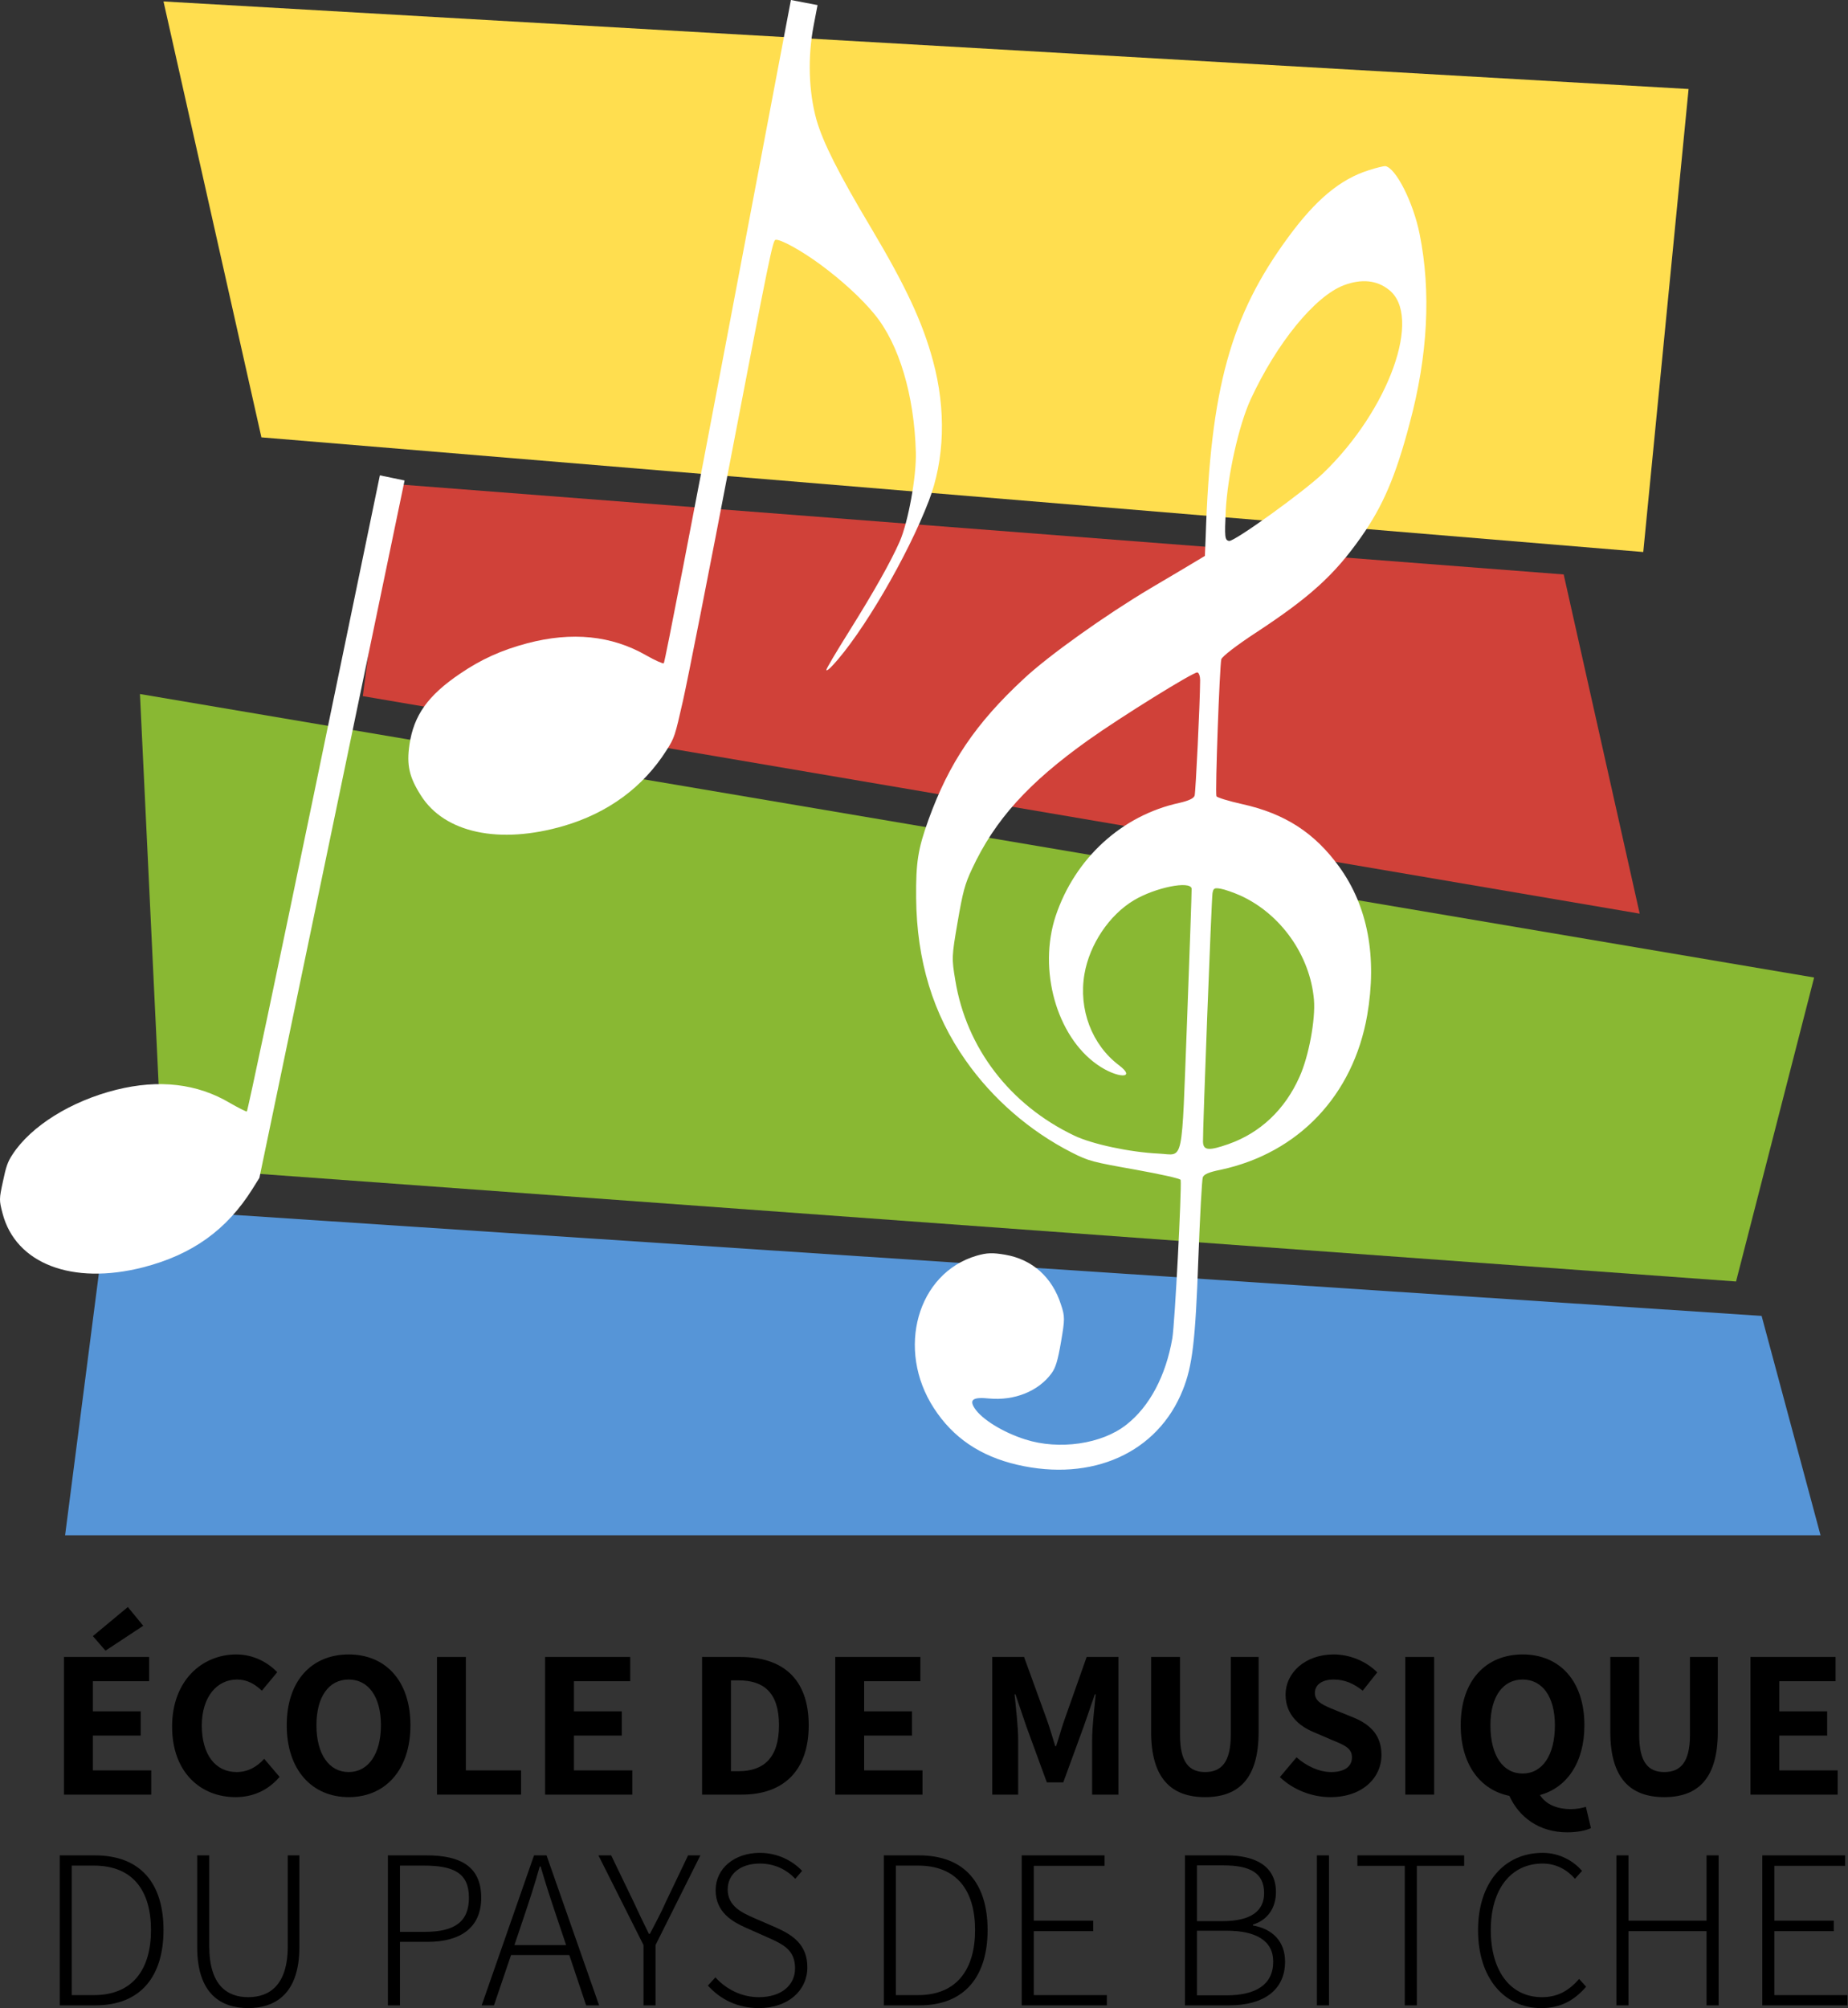 <?xml version="1.0" encoding="UTF-8" standalone="no"?><!DOCTYPE svg PUBLIC "-//W3C//DTD SVG 1.1//EN" "http://www.w3.org/Graphics/SVG/1.1/DTD/svg11.dtd"><svg width="100%" height="100%" viewBox="0 0 1827 1985" version="1.1" xmlns="http://www.w3.org/2000/svg" xmlns:xlink="http://www.w3.org/1999/xlink" xml:space="preserve" xmlns:serif="http://www.serif.com/" style="fill-rule:evenodd;clip-rule:evenodd;stroke-linejoin:round;stroke-miterlimit:1.414;"><rect x="0" y="0" width="1827" height="1985" fill="#333333" stroke="none"/><g id="Courbes"><path d="M64.356,1517.59l41.909,-324.975l1635.33,108.116l58.257,216.859l-1735.49,0Z" style="fill:#5695d7;"/><path d="M1716.32,1266.72l-1555.6,-113.342l-22.358,-467.364l1655.14,280.229l-77.186,300.477Z" style="fill:#89b833;"/><path d="M1621.06,903.124l-75.139,-335.297l-1159.44,-89.611l-27.819,209.889l1262.4,215.019Z" style="fill:#d04139;"/><path d="M1624.59,545.649l-1366.15,-113.332l-96.794,-430.885l1507.75,86.56l-44.807,457.657Z" style="fill:#ffde4f;"/></g><g><path d="M104.31,1631.63l37.292,-24.584l-15.208,-18.541l-34.584,28.75l12.5,14.375Zm-41.041,142.291l86.25,0l0,-23.958l-57.709,0l0,-34.375l47.292,0l0,-23.959l-47.292,0l0,-29.791l55.625,0l0,-23.958l-84.166,0l0,136.041Z" style="fill-rule:nonzero;"/><path d="M232.851,1776.42c17.5,0 32.292,-6.875 43.542,-20l-15.208,-17.917c-6.875,7.709 -15.834,13.125 -27.292,13.125c-20.833,0 -34.375,-17.083 -34.375,-46.041c0,-28.333 15,-45.417 34.792,-45.417c10.208,0 17.708,4.584 24.583,11.042l15.208,-18.333c-8.958,-9.167 -22.916,-17.5 -40.416,-17.5c-34.375,0 -63.542,26.25 -63.542,71.249c0,45.417 28.333,69.792 62.708,69.792Z" style="fill-rule:nonzero;"/><path d="M344.727,1776.42c36.25,0 61.041,-26.875 61.041,-71.042c0,-44.166 -24.791,-69.999 -61.041,-69.999c-36.25,0 -61.25,25.625 -61.25,69.999c0,44.167 25,71.042 61.25,71.042Zm0,-24.792c-19.583,0 -31.875,-17.916 -31.875,-46.25c0,-28.333 12.292,-45.208 31.875,-45.208c19.375,0 31.875,16.875 31.875,45.208c0,28.334 -12.5,46.25 -31.875,46.25Z" style="fill-rule:nonzero;"/><path d="M432.019,1773.92l83.125,0l0,-23.958l-54.584,0l0,-112.083l-28.541,0l0,136.041Z" style="fill-rule:nonzero;"/><path d="M538.892,1773.92l86.25,0l0,-23.958l-57.709,0l0,-34.375l47.292,0l0,-23.959l-47.292,0l0,-29.791l55.625,0l0,-23.958l-84.166,0l0,136.041Z" style="fill-rule:nonzero;"/><path d="M694.102,1773.92l39.375,0c40,0 66.041,-22.5 66.041,-68.542c0,-46.249 -26.041,-67.499 -67.708,-67.499l-37.708,0l0,136.041Zm28.541,-23.125l0,-89.791l7.5,0c24.375,0 40,11.458 40,44.374c0,32.709 -15.625,45.417 -40,45.417l-7.5,0Z" style="fill-rule:nonzero;"/><path d="M825.772,1773.92l86.25,0l0,-23.958l-57.709,0l0,-34.375l47.292,0l0,-23.959l-47.292,0l0,-29.791l55.625,0l0,-23.958l-84.166,0l0,136.041Z" style="fill-rule:nonzero;"/><path d="M980.972,1773.92l25.625,0l0,-53.958c0,-13.125 -2.292,-32.292 -3.542,-45.208l0.833,0l10.834,31.874l20.208,55.209l16.25,0l20.208,-55.209l11.042,-31.874l0.833,0c-1.25,12.916 -3.541,32.083 -3.541,45.208l0,53.958l26.041,0l0,-136.041l-31.458,0l-22.083,62.499c-2.917,8.125 -5.209,17.084 -8.125,25.625l-0.834,0c-2.708,-8.541 -5.208,-17.5 -8.125,-25.625l-22.708,-62.499l-31.458,0l0,136.041Z" style="fill-rule:nonzero;"/><path d="M1191.39,1776.42c33.958,0 52.917,-19.167 52.917,-64.375l0,-74.166l-27.5,0l0,76.874c0,27.5 -9.584,36.875 -25.417,36.875c-15.625,0 -24.792,-9.375 -24.792,-36.875l0,-76.874l-28.541,0l0,74.166c0,45.208 19.375,64.375 53.333,64.375Z" style="fill-rule:nonzero;"/><path d="M1315.35,1776.42c31.667,0 50.417,-19.167 50.417,-41.667c0,-19.375 -10.833,-30 -27.292,-36.875l-17.5,-7.083c-11.666,-4.792 -21.041,-8.125 -21.041,-17.291c0,-8.334 7.291,-13.334 18.541,-13.334c11.042,0 19.792,3.959 28.75,11.042l14.375,-18.125c-11.25,-11.25 -27.291,-17.708 -43.125,-17.708c-27.708,0 -47.5,17.708 -47.5,39.791c0,19.792 13.542,31.042 27.5,36.875l17.917,7.708c12.083,5 20.208,7.917 20.208,17.292c0,8.958 -7.083,14.583 -20.625,14.583c-11.666,0 -24.375,-5.833 -34.166,-14.583l-16.459,19.583c13.542,12.917 32.084,19.792 50,19.792Z" style="fill-rule:nonzero;"/><rect x="1389.31" y="1637.88" width="28.542" height="136.041"/><path d="M1567.86,1786c-3.958,1.25 -9.167,2.292 -15,2.292c-12.083,0 -24.167,-3.958 -30.417,-13.958c26.667,-7.292 43.958,-32.084 43.958,-68.959c0,-44.166 -24.791,-69.999 -61.041,-69.999c-36.25,0 -61.25,25.625 -61.25,69.999c0,38.542 19.167,63.959 48.125,69.792c9.375,20.833 29.167,36.042 57.292,36.042c10.208,0 18.541,-1.875 23.333,-4.167l-5,-21.042Zm-94.375,-80.625c0,-28.333 12.292,-45.208 31.875,-45.208c19.375,0 31.875,16.875 31.875,45.208c0,29.792 -12.5,47.709 -31.875,47.709c-19.583,0 -31.875,-17.917 -31.875,-47.709Z" style="fill-rule:nonzero;"/><path d="M1645.35,1776.42c33.958,0 52.917,-19.167 52.917,-64.375l0,-74.166l-27.5,0l0,76.874c0,27.5 -9.584,36.875 -25.417,36.875c-15.625,0 -24.792,-9.375 -24.792,-36.875l0,-76.874l-28.541,0l0,74.166c0,45.208 19.375,64.375 53.333,64.375Z" style="fill-rule:nonzero;"/><path d="M1730.56,1773.92l86.25,0l0,-23.958l-57.709,0l0,-34.375l47.292,0l0,-23.959l-47.292,0l0,-29.791l55.625,0l0,-23.958l-84.166,0l0,136.041Z" style="fill-rule:nonzero;"/><path d="M59.051,1982.25l35.1,0c45.45,0 67.5,-29.25 67.5,-74.475c0,-45.45 -22.05,-73.8 -67.95,-73.8l-34.65,0l0,148.275Zm11.925,-10.125l0,-128.025l21.825,0c38.925,0 56.475,25.2 56.475,63.675c0,38.25 -17.55,64.35 -56.475,64.35l-21.825,0Z" style="fill-rule:nonzero;"/><path d="M245.351,1984.95c26.325,0 50.625,-13.725 50.625,-60.3l0,-90.675l-11.475,0l0,89.775c0,38.7 -18.225,50.4 -39.15,50.4c-20.7,0 -38.475,-11.7 -38.475,-50.4l0,-89.775l-11.925,0l0,90.675c0,46.575 23.85,60.3 50.4,60.3Z" style="fill-rule:nonzero;"/><path d="M383.501,1982.25l11.925,0l0,-62.775l27.225,0c32.85,0 53.1,-14.175 53.1,-43.65c0,-30.825 -20.475,-41.85 -54,-41.85l-38.25,0l0,148.275Zm11.925,-72.675l0,-65.475l23.625,0c29.925,0 44.55,7.65 44.55,31.725c0,23.85 -14.175,33.75 -43.65,33.75l-24.525,0Z" style="fill-rule:nonzero;"/><path d="M579.476,1982.25l12.825,0l-51.975,-148.275l-12.375,0l-51.75,148.275l12.15,0l16.875,-49.725l57.6,0l16.65,49.725Zm-70.875,-59.625l9,-26.775c5.85,-17.325 11.025,-33.075 15.975,-50.85l0.9,0c5.175,17.775 10.35,33.525 16.2,50.85l9,26.775l-51.075,0Z" style="fill-rule:nonzero;"/><path d="M636.173,1982.25l11.925,0l0,-59.625l44.325,-88.65l-12.15,0l-21.825,45.675c-4.725,10.8 -10.35,21.15 -15.975,31.95l-0.9,0c-5.4,-10.8 -10.35,-21.15 -15.3,-31.95l-22.05,-45.675l-12.6,0l44.55,88.65l0,59.625Z" style="fill-rule:nonzero;"/><path d="M750.253,1984.95c29.025,0 47.925,-17.55 47.925,-40.275c0,-22.5 -14.4,-31.95 -31.05,-39.375l-22.275,-9.675c-11.025,-4.95 -25.425,-11.25 -25.425,-27.9c0,-15.525 12.825,-25.65 31.725,-25.65c14.625,0 26.325,5.85 35.1,15.075l6.75,-7.875c-9.45,-9.9 -24.075,-17.775 -41.85,-17.775c-24.975,0 -43.65,15.3 -43.65,36.9c0,22.05 16.875,31.275 29.925,37.125l22.275,9.9c14.625,6.525 26.325,12.15 26.325,30.15c0,16.875 -13.725,28.575 -35.775,28.575c-16.875,0 -32.175,-7.65 -42.975,-19.575l-7.425,8.1c11.925,13.275 28.8,22.275 50.4,22.275Z" style="fill-rule:nonzero;"/><path d="M873.773,1982.25l35.1,0c45.45,0 67.5,-29.25 67.5,-74.475c0,-45.45 -22.05,-73.8 -67.95,-73.8l-34.65,0l0,148.275Zm11.925,-10.125l0,-128.025l21.825,0c38.925,0 56.475,25.2 56.475,63.675c0,38.25 -17.55,64.35 -56.475,64.35l-21.825,0Z" style="fill-rule:nonzero;"/><path d="M1010.12,1982.25l84.15,0l0,-10.125l-72.225,0l0,-63.225l58.725,0l0,-10.35l-58.725,0l0,-54.225l69.975,0l0,-10.35l-81.9,0l0,148.275Z" style="fill-rule:nonzero;"/><path d="M1171.45,1982.25l43.65,0c33.525,0 55.35,-14.625 55.35,-43.2c0,-20.475 -12.825,-32.4 -31.725,-35.775l0,-0.9c14.85,-4.5 22.725,-16.875 22.725,-32.175c0,-24.975 -19.35,-36.225 -49.275,-36.225l-40.725,0l0,148.275Zm11.925,-83.25l0,-55.125l26.1,0c26.325,0 40.275,7.425 40.275,27.45c0,17.1 -12.15,27.675 -41.4,27.675l-24.975,0Zm0,73.35l0,-63.9l29.025,0c29.475,0 46.35,9.9 46.35,30.6c0,22.95 -17.55,33.3 -46.35,33.3l-29.025,0Z" style="fill-rule:nonzero;"/><rect x="1301.95" y="1833.97" width="11.925" height="148.275"/><path d="M1388.8,1982.25l11.925,0l0,-137.925l46.8,0l0,-10.35l-105.525,0l0,10.35l46.8,0l0,137.925Z" style="fill-rule:nonzero;"/><path d="M1523.8,1984.95c19.35,0 32.85,-7.875 44.325,-21.15l-6.975,-7.65c-10.35,11.925 -21.6,18 -36.675,18c-31.275,0 -50.625,-25.875 -50.625,-66.375c0,-40.275 19.8,-65.7 51.3,-65.7c13.275,0 24.075,6.075 31.95,15.075l6.975,-7.875c-8.1,-9.225 -21.6,-17.775 -38.925,-17.775c-37.8,0 -63.9,29.25 -63.9,76.5c0,47.25 25.875,76.95 62.55,76.95Z" style="fill-rule:nonzero;"/><path d="M1598.05,1982.25l11.925,0l0,-73.35l77.175,0l0,73.35l11.925,0l0,-148.275l-11.925,0l0,64.575l-77.175,0l0,-64.575l-11.925,0l0,148.275Z" style="fill-rule:nonzero;"/><path d="M1742.27,1982.25l84.15,0l0,-10.125l-72.225,0l0,-63.225l58.725,0l0,-10.35l-58.725,0l0,-54.225l69.975,0l0,-10.35l-81.9,0l0,148.275Z" style="fill-rule:nonzero;"/></g><g id="Notes"><path d="M310.556,783.936c-35.788,172.905 -65.758,314.416 -66.51,314.77c-0.719,0.191 -8.258,-3.577 -16.606,-8.361c-32.348,-19.26 -70.143,-23.687 -112.571,-13.113c-44.584,11.146 -84.139,35.728 -102.556,64.005c-4.711,7.175 -6.373,11.925 -9.406,26.578c-3.802,17.549 -3.808,18.397 -0.407,31.496c12.937,49.878 68.943,71.318 139.039,53.397c48.604,-12.521 82.712,-37.042 108.059,-77.468l6.856,-10.975l71.863,-344.733l71.666,-344.604l-12.21,-2.528l-12.211,-2.527l-65.006,314.063Z" style="fill:#fff;fill-rule:nonzero;"/><path d="M719.907,327.193c-34.075,180.086 -62.66,327.774 -63.672,328.461c-0.809,0.55 -8.774,-2.909 -17.498,-7.922c-34.111,-19.548 -73.312,-23.521 -117.433,-11.887c-25.782,6.866 -45.442,15.782 -66.683,30.205c-31.559,21.429 -45.5,40.945 -49.798,69.874c-2.982,20.202 -0.337,32.15 11.314,50.397c23.375,37.035 77.494,48.614 141.055,30.134c44.009,-12.888 78.619,-38.31 101.808,-74.894c7.83,-12.41 8.227,-13.566 16.234,-49.004c4.51,-19.91 26.358,-130.51 48.37,-245.656c36.922,-192.217 40.371,-209.337 43.113,-209.869c4.74,-0.854 25.762,10.734 44.429,24.513c20.986,15.454 40.912,33.698 53.454,49.123c24.294,29.466 39.272,80.035 40.836,136.314c0.679,24.071 -7.585,69.142 -16.034,88.475c-8.983,20.287 -25.486,49.523 -50.077,88.832c-12.412,19.808 -22.542,36.883 -22.397,37.967c0.145,1.084 2.775,-0.701 5.899,-4.153c29.373,-31.177 74.63,-108.608 95.396,-162.906c15.727,-40.827 17.24,-90.181 4.25,-138.258c-10.295,-38.232 -26.771,-73.597 -61.277,-131.596c-32.269,-54.051 -47.689,-84.813 -54.015,-106.971c-7.73,-27.707 -8.767,-61.881 -2.793,-93.13l3.864,-20.21l-13.077,-2.5l-13.247,-2.532l-62.021,327.193Z" style="fill:#fff;fill-rule:nonzero;"/><path d="M1353.48,168.179c-28.38,8.873 -52.619,29.065 -80.06,66.531c-56.907,77.516 -76.713,149.24 -81.432,295.77l-0.799,19.042l-7.299,4.383c-4.035,2.463 -24.904,14.887 -46.249,27.455c-45.002,26.768 -101.081,66.744 -125.297,89.422c-48.061,44.518 -74.195,83.563 -94.463,139.639c-10.395,28.895 -12.442,42.081 -12.159,77.104c0.571,62.149 16.731,115.026 49.014,160.753c26.624,37.983 63.334,69.807 104.819,90.946c16.806,8.537 20.713,9.436 62.529,16.867c25.82,4.676 44.952,8.875 45.164,10.266c1.081,9.437 -5.754,142.064 -8.246,156.526c-6.382,37.034 -22.452,67.434 -45.398,85.366c-24.307,19.278 -66.636,25.296 -99.99,14.584c-22.042,-6.957 -43.246,-20.088 -50.168,-30.984c-5.328,-8.364 -1.474,-11.084 14.492,-9.461c25.102,2.295 48.624,-7.19 61.588,-24.812c4.126,-5.607 6.211,-12.468 9.458,-31.314c3.814,-22.132 3.867,-25.056 -0.018,-36.556c-8.624,-27.209 -28.377,-44.829 -55.111,-49.436c-12.49,-2.152 -18.158,-2.001 -28.373,0.977c-58.695,17.188 -79.839,92.743 -42.212,150.674c18.885,29.203 45.764,47.373 82.201,55.909c74.407,17.335 139.236,-11.882 163.925,-73.966c9.488,-23.636 12.441,-48.625 15.336,-129.582c1.583,-41.922 3.537,-78.139 4.391,-80.474c0.967,-2.992 6.097,-5.267 17.772,-7.542c76.86,-16.539 130.912,-73.562 144.763,-152.631c9.932,-57.632 0.702,-107.51 -27.523,-146.671c-24.417,-33.767 -53.85,-52.828 -96.241,-62.164c-13.473,-2.999 -24.822,-6.534 -25.291,-7.743c-1.444,-3.408 3.239,-130.088 4.84,-135.453c0.929,-2.773 14.99,-13.663 33.812,-25.988c53.419,-35.02 77.741,-57.003 104.011,-94.219c21.774,-30.77 34.587,-60.603 48.289,-112.621c18.137,-67.274 21.374,-130.572 9.952,-187.371c-6.297,-31.547 -23.656,-65.677 -33.993,-67.232c-1.572,-0.046 -8.856,1.632 -16.034,4.006Zm19.565,118.222c33.453,25.847 0.334,118.519 -64.863,181.293c-19.183,18.355 -87.963,67.877 -93.003,67.008c-4.383,-0.755 -4.587,-3.498 -3.343,-30.36c1.947,-34.865 12.854,-83.754 24.474,-109.28c25.898,-56.008 63.66,-102.3 92.38,-113.146c17.363,-6.484 32.453,-5.012 44.355,4.485Zm-186.554,385.962c-0.126,22.993 -4.411,110.706 -5.453,114.136c-0.93,2.773 -6.06,5.048 -14.991,7.119c-56.95,12.299 -103.319,54.851 -122.386,111.811c-17.473,52.948 0.735,118.814 41.231,147.002c19.518,13.743 39.512,14.256 21.346,0.52c-26.758,-20.18 -40.128,-55.202 -34.086,-90.263c5.023,-29.145 24.485,-58.283 48.875,-72.808c21.126,-12.605 55.491,-19.545 57.056,-11.603c0.136,1.828 -1.869,60.6 -4.523,130.994c-5.663,145.464 -2.702,132.21 -27.774,131.049c-28.872,-1.366 -66.079,-9.357 -83.799,-17.826c-63.588,-30.363 -106.67,-86.751 -117.526,-153.381c-3.682,-21.844 -3.599,-23.635 2.255,-57.601c5.135,-29.802 7.152,-37.577 14.254,-52.599c22.566,-48.46 55.742,-85.163 114.904,-127.316c32.15,-22.89 104.156,-67.568 107.882,-66.926c1.533,0.264 2.72,3.853 2.735,7.692Zm39.809,212.869c39.966,18.169 68.985,59.273 72.728,103.015c1.612,19.457 -5.133,55.977 -14.237,76.069c-14.399,32.493 -38.91,55.571 -70.373,66.621c-19.449,6.802 -24.783,6.334 -25.101,-2.295c-0.304,-11.334 8.413,-239.985 9.395,-245.682c0.868,-5.04 1.858,-5.547 8.213,-4.451c3.944,0.679 12.664,3.762 19.375,6.723Z" style="fill:#fff;fill-rule:nonzero;"/></g></svg>